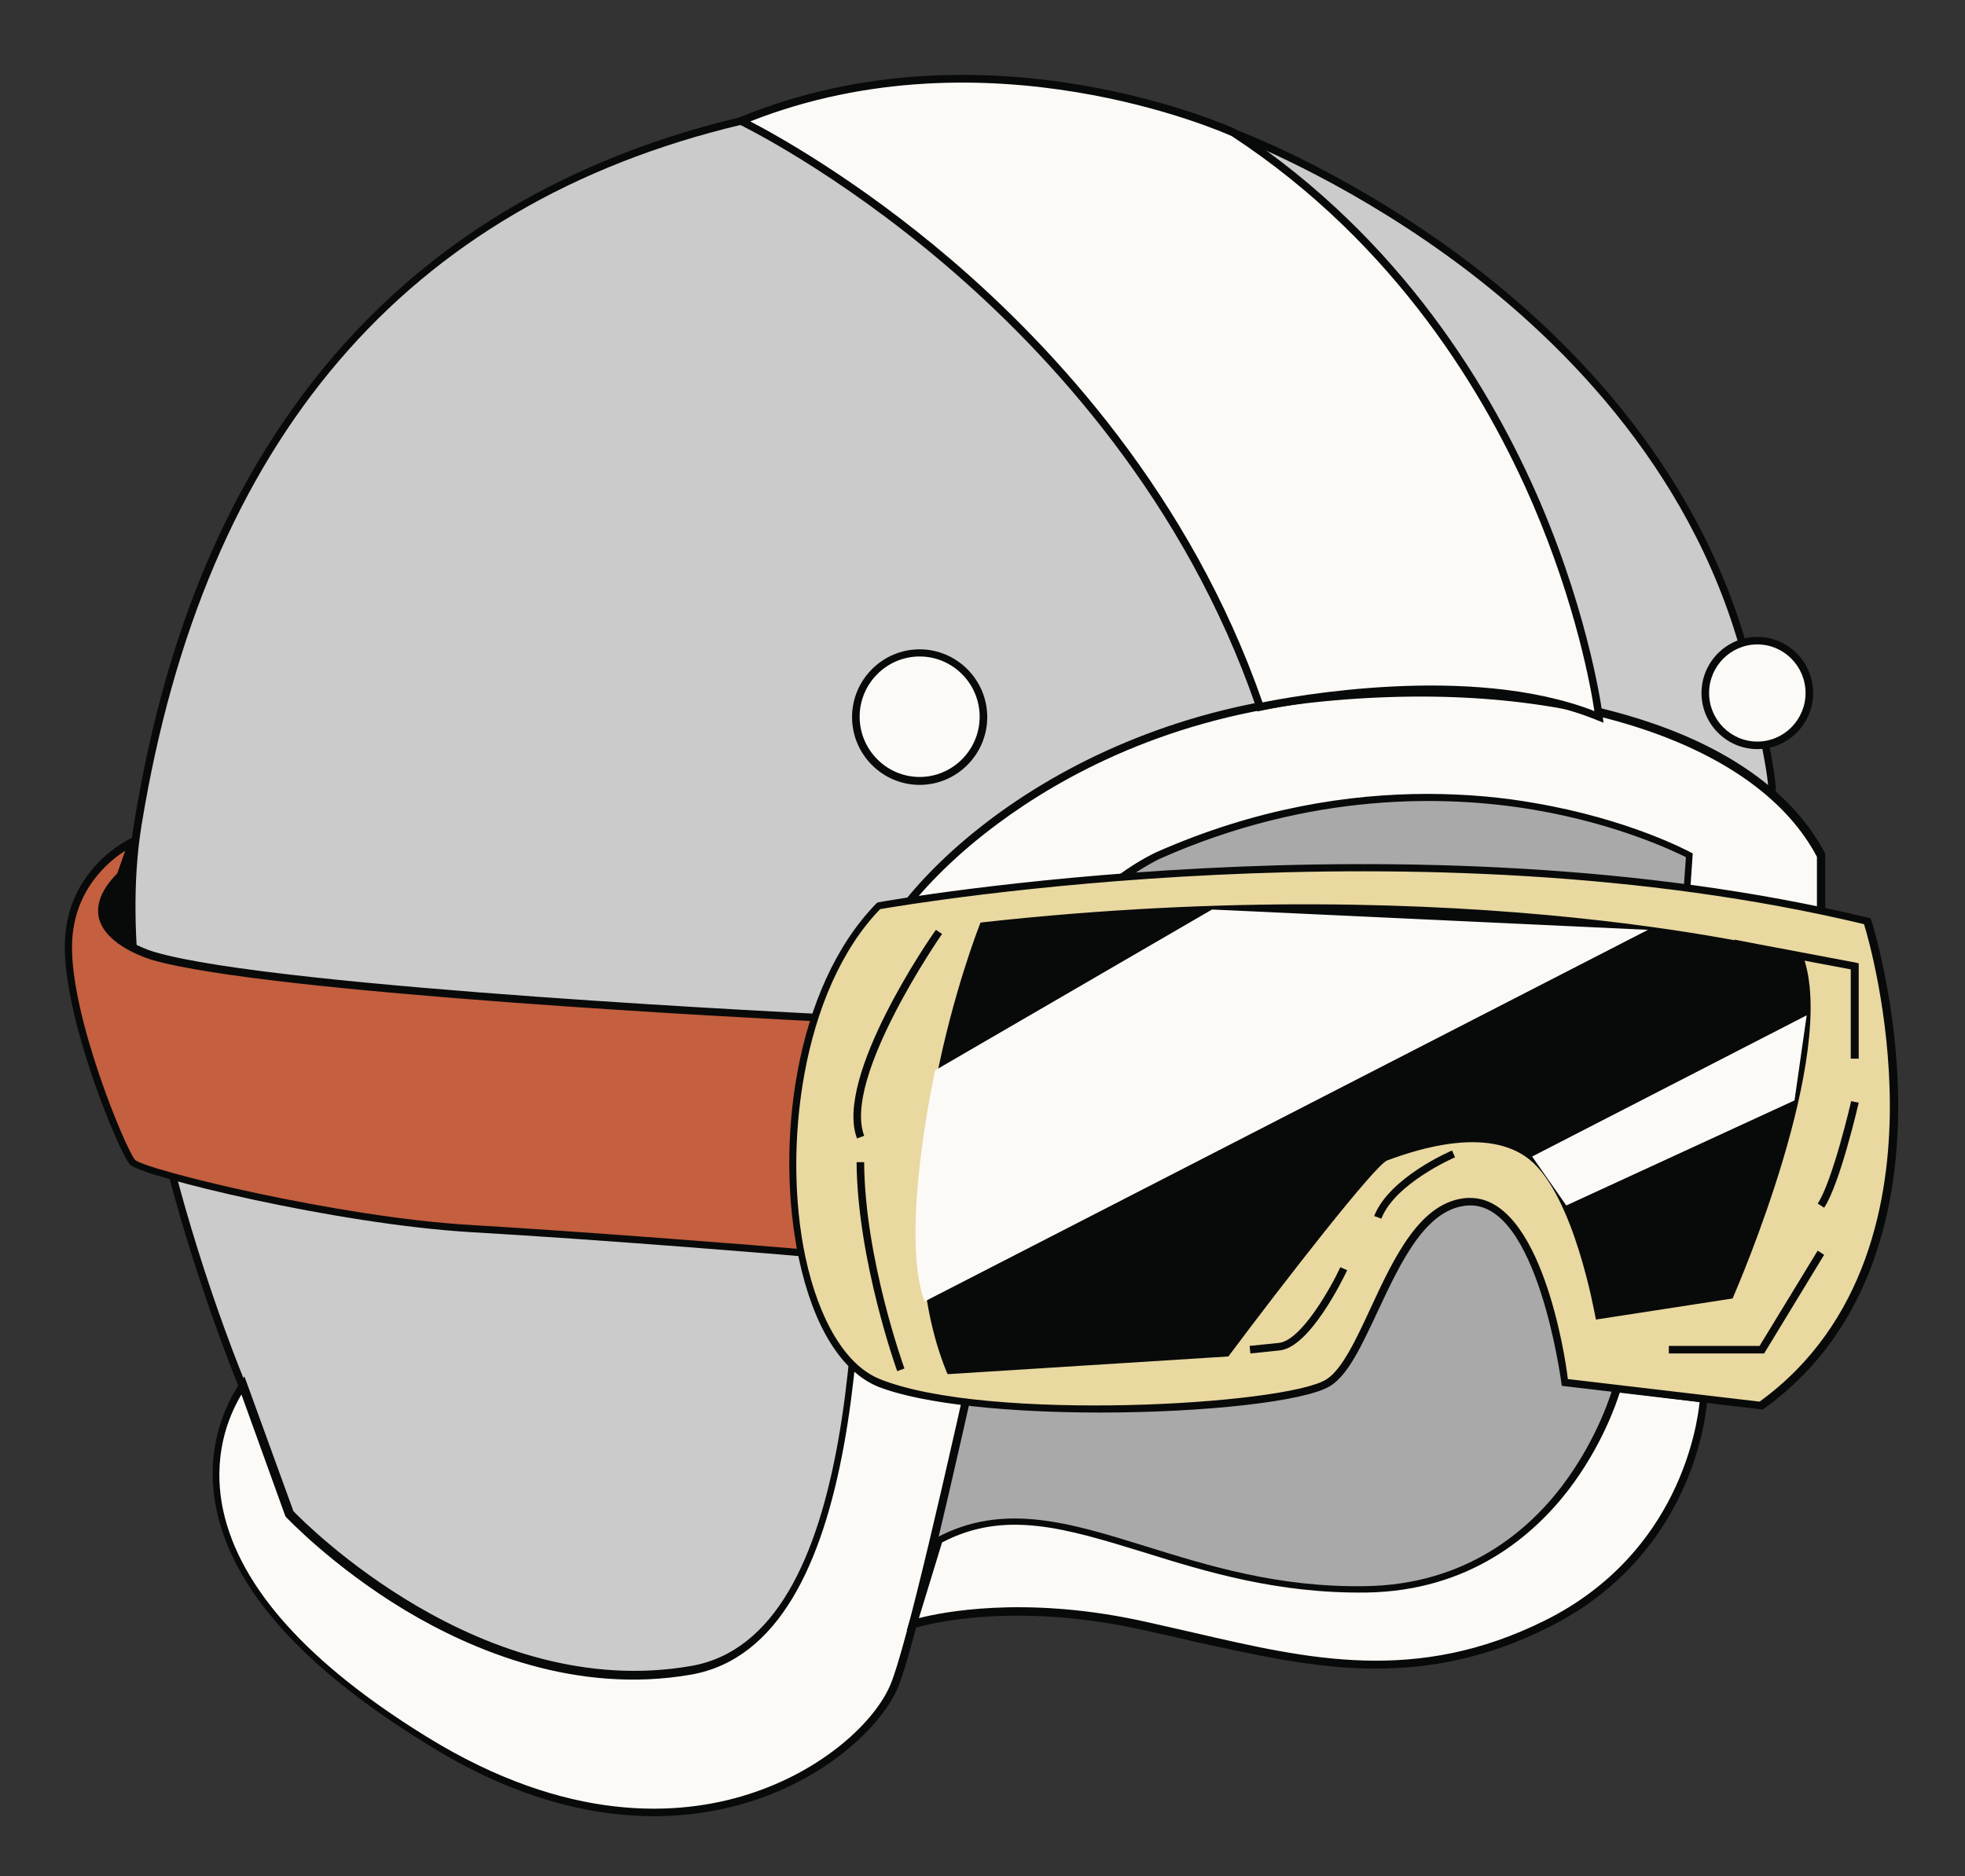 <svg width="111" height="106" viewBox="0 0 111 106" fill="none" xmlns="http://www.w3.org/2000/svg">
<rect x="0" y="0" width="111" height="106" fill="#333333" stroke="none"/>
<path d="M97.962 50.531C97.962 50.531 98.219 45.383 91.162 44.107C84.105 42.852 67.566 42.469 63.062 45.447C58.557 48.425 57.528 52.615 57.528 52.615C57.528 52.615 49.269 84.396 49.763 84.885C50.234 85.375 49.741 88.31 49.741 88.31H61.26L77.176 92.543L86.572 89.289L94.337 78.44L97.962 50.531Z" fill="#A9A9AA"/>
<path d="M77.154 92.777L86.678 89.48L86.721 89.416L94.507 78.525V78.482L98.154 50.552C98.154 50.488 98.347 45.191 91.161 43.915C83.911 42.617 67.394 42.32 62.911 45.298C58.406 48.297 57.334 52.424 57.291 52.594C57.269 52.679 55.21 60.635 53.215 68.548C49.182 84.673 49.418 84.907 49.569 85.055C49.826 85.311 49.719 86.927 49.483 88.289L49.44 88.544H61.173L77.154 92.777ZM86.42 89.118L77.154 92.331L61.281 88.097H49.998C50.126 87.225 50.362 85.332 49.955 84.779C49.869 83.545 54.545 64.975 57.741 52.679C57.763 52.637 58.814 48.531 63.19 45.638C67.587 42.724 83.954 43.043 91.118 44.319C97.832 45.51 97.768 50.212 97.746 50.509L94.1 78.355L86.42 89.118Z" fill="#080A0A"/>
<path d="M13.702 78.312C13.702 78.312 5.701 59.423 7.781 46.617C9.862 33.79 16.34 12.922 41.844 6.838L69.666 7.497C69.666 7.497 92.832 15.964 98.559 36.874C98.559 36.874 100.276 43.852 100.083 44.894C100.083 44.894 95.835 41.724 87.191 40.746C78.546 39.767 63.209 42.916 60.678 45.085C58.168 47.255 50.275 67.293 49.717 73.526C49.181 79.738 48.301 90.821 43.689 93.969C39.099 97.117 34.08 97.479 25.371 95.054C16.662 92.629 13.037 79.908 13.702 78.312Z" fill="#CCCBCB"/>
<path d="M34.917 96.841C38.413 96.841 41.202 95.947 43.84 94.139C48.431 90.991 49.353 80.312 49.911 73.909L49.954 73.526C50.511 67.081 58.448 47.297 60.829 45.234C63.296 43.107 78.676 39.98 87.17 40.958C95.665 41.937 99.912 45.043 99.955 45.064L100.233 45.277L100.298 44.936C100.491 43.873 98.946 37.555 98.775 36.831C95.793 25.961 88.071 18.516 82.108 14.177C75.651 9.475 69.817 7.327 69.752 7.306L69.709 7.284L41.824 6.625H41.802C30.52 9.305 21.789 15.176 15.847 24.068C11.729 30.216 9.026 37.576 7.567 46.553C5.573 58.87 12.93 76.972 13.466 78.291C13.166 79.333 13.981 82.737 15.59 85.992C16.984 88.821 20.116 93.799 25.328 95.245C29.104 96.309 32.214 96.841 34.917 96.841ZM83.481 40.342C74.665 40.342 62.781 42.979 60.55 44.915C57.869 47.212 50.039 67.506 49.525 73.484L49.482 73.867C48.924 80.184 48.002 90.757 43.583 93.777C38.971 96.947 34.059 97.223 25.436 94.841C20.395 93.437 17.349 88.587 15.976 85.8C14.281 82.397 13.595 79.078 13.895 78.376L13.938 78.291L13.895 78.206C13.81 78.015 5.937 59.231 7.997 46.617C11.536 24.877 22.926 11.56 41.867 7.05L69.624 7.71C70.096 7.88 75.694 10.05 81.85 14.517C87.771 18.814 95.428 26.195 98.367 36.938C98.796 38.682 99.804 43.064 99.89 44.511C98.732 43.766 94.485 41.362 87.234 40.533C86.076 40.405 84.811 40.342 83.481 40.342Z" fill="#080A0A"/>
<path d="M59.927 54.211C59.927 54.211 52.27 91.14 50.511 95.266C48.752 99.393 38.455 107.221 23.998 98.308C9.54 89.395 11.514 81.546 13.702 78.291L16.34 85.545C16.34 85.545 26.615 96.564 39.035 94.394C51.454 92.225 47.894 60.508 48.773 55.721C49.653 50.935 59.284 40.959 74.621 39.427C89.014 38.002 99.589 42.043 102.871 48.34V55.509L94.977 54.636L95.406 48.34C95.406 48.34 82.043 40.959 65.397 48.34C65.397 48.34 60.7 50.531 59.927 54.211Z" fill="#FBFAF7"/>
<path d="M36.954 102.605C39.078 102.605 40.923 102.244 42.403 101.776C46.821 100.372 49.825 97.457 50.725 95.33C52.463 91.225 59.842 55.743 60.164 54.232C60.893 50.701 65.483 48.531 65.526 48.51C74.064 44.724 81.721 44.915 86.633 45.745C91.395 46.553 94.592 48.106 95.235 48.425L94.785 54.785L103.107 55.7V48.234L103.086 48.191C101.391 44.958 97.916 42.362 93.004 40.746C87.878 39.044 81.528 38.491 74.621 39.172C59.22 40.703 49.481 50.701 48.58 55.636C48.387 56.679 48.409 58.955 48.43 61.827C48.495 72.526 48.623 92.459 39.035 94.118C27.194 96.181 17.198 86.013 16.576 85.375L13.809 77.76L13.573 78.1C12.758 79.312 11.493 81.865 12.243 85.354C13.209 89.842 17.155 94.224 23.934 98.415C28.953 101.606 33.372 102.605 36.954 102.605ZM80.627 44.851C76.251 44.851 70.975 45.638 65.312 48.148C65.119 48.234 60.485 50.425 59.713 54.169C59.627 54.53 52.034 91.118 50.296 95.181C49.438 97.224 46.543 100.01 42.252 101.372C38.37 102.605 32.063 103.031 24.105 98.117C17.413 93.99 13.552 89.693 12.608 85.332C11.964 82.312 12.887 80.036 13.638 78.781L16.126 85.673L16.147 85.694C16.169 85.715 18.786 88.502 22.883 90.969C26.68 93.246 32.557 95.734 39.035 94.607C48.988 92.863 48.859 72.718 48.795 61.89C48.773 59.019 48.752 56.764 48.945 55.764C49.331 53.615 51.798 49.914 56.367 46.532C59.971 43.852 66.062 40.49 74.6 39.64C81.442 38.959 87.728 39.491 92.811 41.193C97.595 42.788 100.984 45.277 102.636 48.404V55.275L95.192 54.445L95.621 48.212L95.493 48.148C95.45 48.127 92.06 46.277 86.655 45.362C84.982 45.064 82.923 44.851 80.627 44.851Z" fill="#080A0A"/>
<path d="M51.949 44.107C49.959 44.107 48.345 42.487 48.345 40.49C48.345 38.493 49.959 36.874 51.949 36.874C53.939 36.874 55.553 38.493 55.553 40.49C55.553 42.487 53.939 44.107 51.949 44.107Z" fill="#FBFAF7"/>
<path d="M51.949 44.341C54.051 44.341 55.768 42.618 55.768 40.512C55.768 38.406 54.051 36.683 51.949 36.683C49.847 36.683 48.131 38.406 48.131 40.512C48.131 42.618 49.847 44.341 51.949 44.341ZM51.949 37.087C53.816 37.087 55.339 38.618 55.339 40.49C55.339 42.362 53.816 43.894 51.949 43.894C50.083 43.894 48.56 42.362 48.56 40.49C48.56 38.618 50.083 37.087 51.949 37.087Z" fill="#080A0A"/>
<path d="M99.268 42.107C97.645 42.107 96.33 40.783 96.33 39.15C96.33 37.517 97.645 36.193 99.268 36.193C100.891 36.193 102.207 37.517 102.207 39.15C102.207 40.783 100.891 42.107 99.268 42.107Z" fill="#FBFAF7"/>
<path d="M99.269 42.32C101.006 42.32 102.422 40.894 102.422 39.15C102.422 37.406 101.006 35.98 99.269 35.98C97.531 35.98 96.115 37.406 96.115 39.15C96.115 40.894 97.531 42.32 99.269 42.32ZM99.269 36.406C100.77 36.406 101.993 37.64 101.993 39.15C101.993 40.66 100.77 41.894 99.269 41.894C97.767 41.894 96.544 40.66 96.544 39.15C96.544 37.64 97.767 36.406 99.269 36.406Z" fill="#080A0A"/>
<path d="M7.783 47.574L7.247 53.382L6.775 53.913C6.775 53.913 4.63 52.467 5.102 50.744C5.574 49.021 7.783 47.574 7.783 47.574Z" fill="#080A0A"/>
<path d="M46.949 57.529C46.949 57.529 15.675 56.062 8.66 53.998C8.66 53.998 3.619 52.594 6.794 49.446L7.459 47.595C7.459 47.595 3.963 49.148 3.834 53.317C3.705 57.487 6.901 65.081 7.459 65.677C8.017 66.272 19.064 68.995 26.636 69.421C34.186 69.846 45.255 70.782 45.255 70.782C45.255 70.782 44.139 61.805 46.949 57.529Z" fill="#C45F3F"/>
<path d="M45.491 71.016L45.47 70.761C45.448 70.676 44.397 61.827 47.143 57.657L47.336 57.338L46.971 57.317C46.65 57.295 15.654 55.828 8.747 53.786C8.725 53.786 6.387 53.105 6.022 51.743C5.851 51.084 6.173 50.361 6.966 49.574L7.009 49.531L7.846 47.17L7.395 47.361C7.352 47.383 3.77 49.021 3.663 53.275C3.556 57.572 6.773 65.188 7.331 65.783C7.953 66.464 19.021 69.165 26.636 69.612C34.101 70.038 45.148 70.952 45.255 70.974L45.491 71.016ZM46.585 57.721C44.226 61.741 44.869 69.059 45.019 70.548C43.303 70.399 33.479 69.612 26.658 69.208C19.129 68.782 8.21 66.081 7.631 65.528C7.116 64.954 3.963 57.423 4.07 53.318C4.156 50.276 6.13 48.659 7.073 48.063L6.623 49.34C5.744 50.233 5.4 51.084 5.593 51.892C6.022 53.488 8.489 54.19 8.596 54.232C15.16 56.126 43.067 57.551 46.585 57.721Z" fill="#080A0A"/>
<path d="M51.563 91.735C51.563 91.735 56.475 90.118 64.197 91.735C71.919 93.352 78.826 95.968 87.364 91.735C95.901 87.502 96.244 79.014 96.244 79.014L91.332 78.44C91.332 78.44 88.308 89.608 77.175 89.778C66.02 89.948 59.671 83.46 53.043 87.013L51.563 91.735Z" fill="#FBFAF7"/>
<path d="M77.711 94.266C80.8 94.266 83.996 93.671 87.45 91.948C96.008 87.693 96.438 79.142 96.438 79.057V78.865L91.139 78.249L91.096 78.419C91.096 78.44 90.324 81.205 88.222 83.971C86.291 86.502 82.795 89.523 77.132 89.608C72.198 89.693 68.209 88.438 64.712 87.353C60.401 86.013 56.668 84.864 52.914 86.864L52.829 86.906L51.22 92.118L51.606 91.99C51.649 91.969 56.561 90.395 64.133 91.99C65.206 92.224 66.3 92.458 67.351 92.714C70.847 93.479 74.215 94.266 77.711 94.266ZM96.008 79.206C95.88 80.482 94.872 87.757 87.278 91.544C80.007 95.16 73.915 93.735 67.479 92.246C66.428 92.012 65.356 91.756 64.262 91.522C57.784 90.161 53.215 91.076 51.906 91.416L53.215 87.14C56.776 85.268 60.229 86.353 64.605 87.693C68.144 88.8 72.177 90.033 77.175 89.969C83.01 89.884 86.613 86.757 88.608 84.162C90.474 81.716 91.289 79.333 91.504 78.653L96.008 79.206Z" fill="#080A0A"/>
<path d="M90.322 40.49C90.322 40.49 87.813 19.388 69.665 7.497C69.665 7.497 55.83 1.094 41.844 6.838C41.844 6.838 63.338 17.112 71.146 39.916C71.167 39.937 82.686 37.321 90.322 40.49Z" fill="#FBFAF7"/>
<path d="M90.58 40.831L90.537 40.469C90.537 40.427 89.872 35.087 86.998 28.365C84.338 22.175 79.211 13.475 69.795 7.306L69.773 7.284C69.644 7.221 55.702 0.903 41.78 6.625L41.33 6.816L41.759 7.029C41.802 7.05 47.186 9.646 53.449 15.006C59.219 19.941 66.942 28.259 70.974 40.001L71.039 40.193L71.232 40.15C71.339 40.129 82.772 37.597 90.258 40.703L90.58 40.831ZM69.58 7.689C78.89 13.794 83.973 22.388 86.612 28.535C89.036 34.194 89.872 38.874 90.065 40.171C83.008 37.427 72.819 39.384 71.318 39.682C67.242 27.961 59.52 19.622 53.728 14.666C48.451 10.156 43.775 7.582 42.381 6.859C55.766 1.584 69.065 7.455 69.58 7.689Z" fill="#080A0A"/>
<path d="M88.414 78.1C88.414 78.1 87.105 67.676 82.944 67.889C78.783 68.102 77.474 76.589 75.05 78.1C72.648 79.61 55.552 80.482 49.632 78.1C43.711 75.717 42.617 58.338 49.632 51.169C49.632 51.169 79.426 45.745 105.488 52.041C105.488 52.041 111.516 70.782 99.482 79.418L88.414 78.1Z" fill="#E9D8A0"/>
<path d="M62.138 79.801C67.994 79.801 73.742 79.184 75.158 78.291C76.166 77.653 76.917 76.015 77.818 74.1C79.105 71.356 80.542 68.229 82.945 68.102C86.849 67.889 88.179 78.014 88.2 78.121L88.222 78.291L99.569 79.631L99.633 79.589C105.918 75.079 107.227 67.804 107.227 62.486C107.227 56.764 105.725 52.02 105.704 51.977L105.661 51.871L105.553 51.85C79.749 45.617 49.889 50.914 49.611 50.977L49.546 50.999L49.503 51.041C44.849 55.806 43.776 64.741 45.127 71.101C45.943 74.93 47.53 77.483 49.589 78.334C52.185 79.355 57.204 79.801 62.138 79.801ZM83.052 67.676C83.009 67.676 82.966 67.676 82.902 67.676C80.242 67.825 78.74 71.058 77.41 73.93C76.595 75.696 75.802 77.376 74.922 77.929C72.627 79.376 55.745 80.354 49.697 77.908C47.787 77.142 46.264 74.611 45.492 70.995C44.205 64.911 45.256 55.976 49.718 51.36C51.327 51.084 80.199 46.191 105.296 52.211C105.532 52.956 106.755 57.317 106.755 62.486C106.755 67.676 105.489 74.76 99.397 79.184L88.565 77.908C88.415 76.525 87.02 67.676 83.052 67.676Z" fill="#080A0A"/>
<path d="M69.303 76.419C69.303 76.419 77.347 65.655 78.333 65.336C79.32 65.017 83.91 63.209 86.549 65.336C89.187 67.463 90.324 74.292 90.324 74.292L97.725 73.143C97.725 73.143 103.645 59.614 101.671 54.083C101.671 54.083 83.546 49.191 55.553 52.296C55.553 52.296 49.59 67.293 53.687 77.398L69.303 76.419Z" fill="#080A0A"/>
<path d="M53.536 77.632L69.388 76.632L69.452 76.547C72.541 72.42 77.711 65.762 78.376 65.549C78.44 65.528 78.526 65.506 78.612 65.464C79.942 64.996 84.017 63.592 86.398 65.506C88.929 67.549 90.088 74.271 90.109 74.334L90.152 74.547L97.874 73.356L97.917 73.249C98.153 72.696 103.837 59.593 101.864 54.041L101.821 53.934L101.714 53.913C101.542 53.87 83.223 49.042 55.509 52.105L55.381 52.126L55.338 52.254C55.273 52.403 49.375 67.442 53.472 77.504L53.536 77.632ZM69.173 76.206L53.815 77.164C50.082 67.74 55.145 53.913 55.681 52.488C82.129 49.595 99.933 53.892 101.499 54.275C103.215 59.486 98.11 71.697 97.574 72.973L90.495 74.058C90.281 72.867 89.101 67.123 86.677 65.166C84.124 63.103 79.877 64.57 78.483 65.06C78.397 65.081 78.311 65.124 78.247 65.145C77.282 65.464 70.653 74.249 69.173 76.206Z" fill="#080A0A"/>
<path d="M78.032 68.846C78.804 66.847 82.15 65.4 82.193 65.379L82.022 64.996C81.872 65.06 78.482 66.528 77.624 68.698L78.032 68.846Z" fill="#080A0A"/>
<path d="M70.632 76.462L72.283 76.291C73.999 76.121 75.887 72.207 76.102 71.76L75.716 71.59C75.179 72.739 73.506 75.738 72.24 75.866L70.589 76.036L70.632 76.462Z" fill="#080A0A"/>
<path d="M94.27 76.462H99.654L103.043 70.888L102.678 70.654L99.396 76.036H94.27V76.462Z" fill="#080A0A"/>
<path d="M104.567 59.806H104.996V54.424L104.824 54.381C104.76 54.36 98.582 53.211 97.982 53.084L97.896 53.509C98.432 53.615 103.537 54.573 104.546 54.764V59.806H104.567Z" fill="#080A0A"/>
<path d="M103.044 68.229C103.924 66.91 104.953 62.486 104.996 62.294L104.567 62.209C104.567 62.252 103.516 66.74 102.679 67.995L103.044 68.229Z" fill="#080A0A"/>
<path d="M50.682 77.461L51.09 77.312C51.068 77.249 48.837 71.08 48.816 65.655H48.387C48.43 71.186 50.661 77.419 50.682 77.461Z" fill="#080A0A"/>
<path d="M48.41 64.315L48.818 64.166C47.573 60.911 53.151 52.849 53.215 52.764L52.872 52.53C52.614 52.849 47.102 60.848 48.41 64.315Z" fill="#080A0A"/>
<path d="M68.465 51.382L52.827 60.465C52.827 60.465 50.79 69.633 52.227 73.526L93.09 52.531L68.465 51.382Z" fill="#FBFAF7"/>
<path d="M101.37 62.167L102.057 57.359L86.548 65.337L88.478 68.102L101.37 62.167Z" fill="#FBFAF7"/>
</svg>
